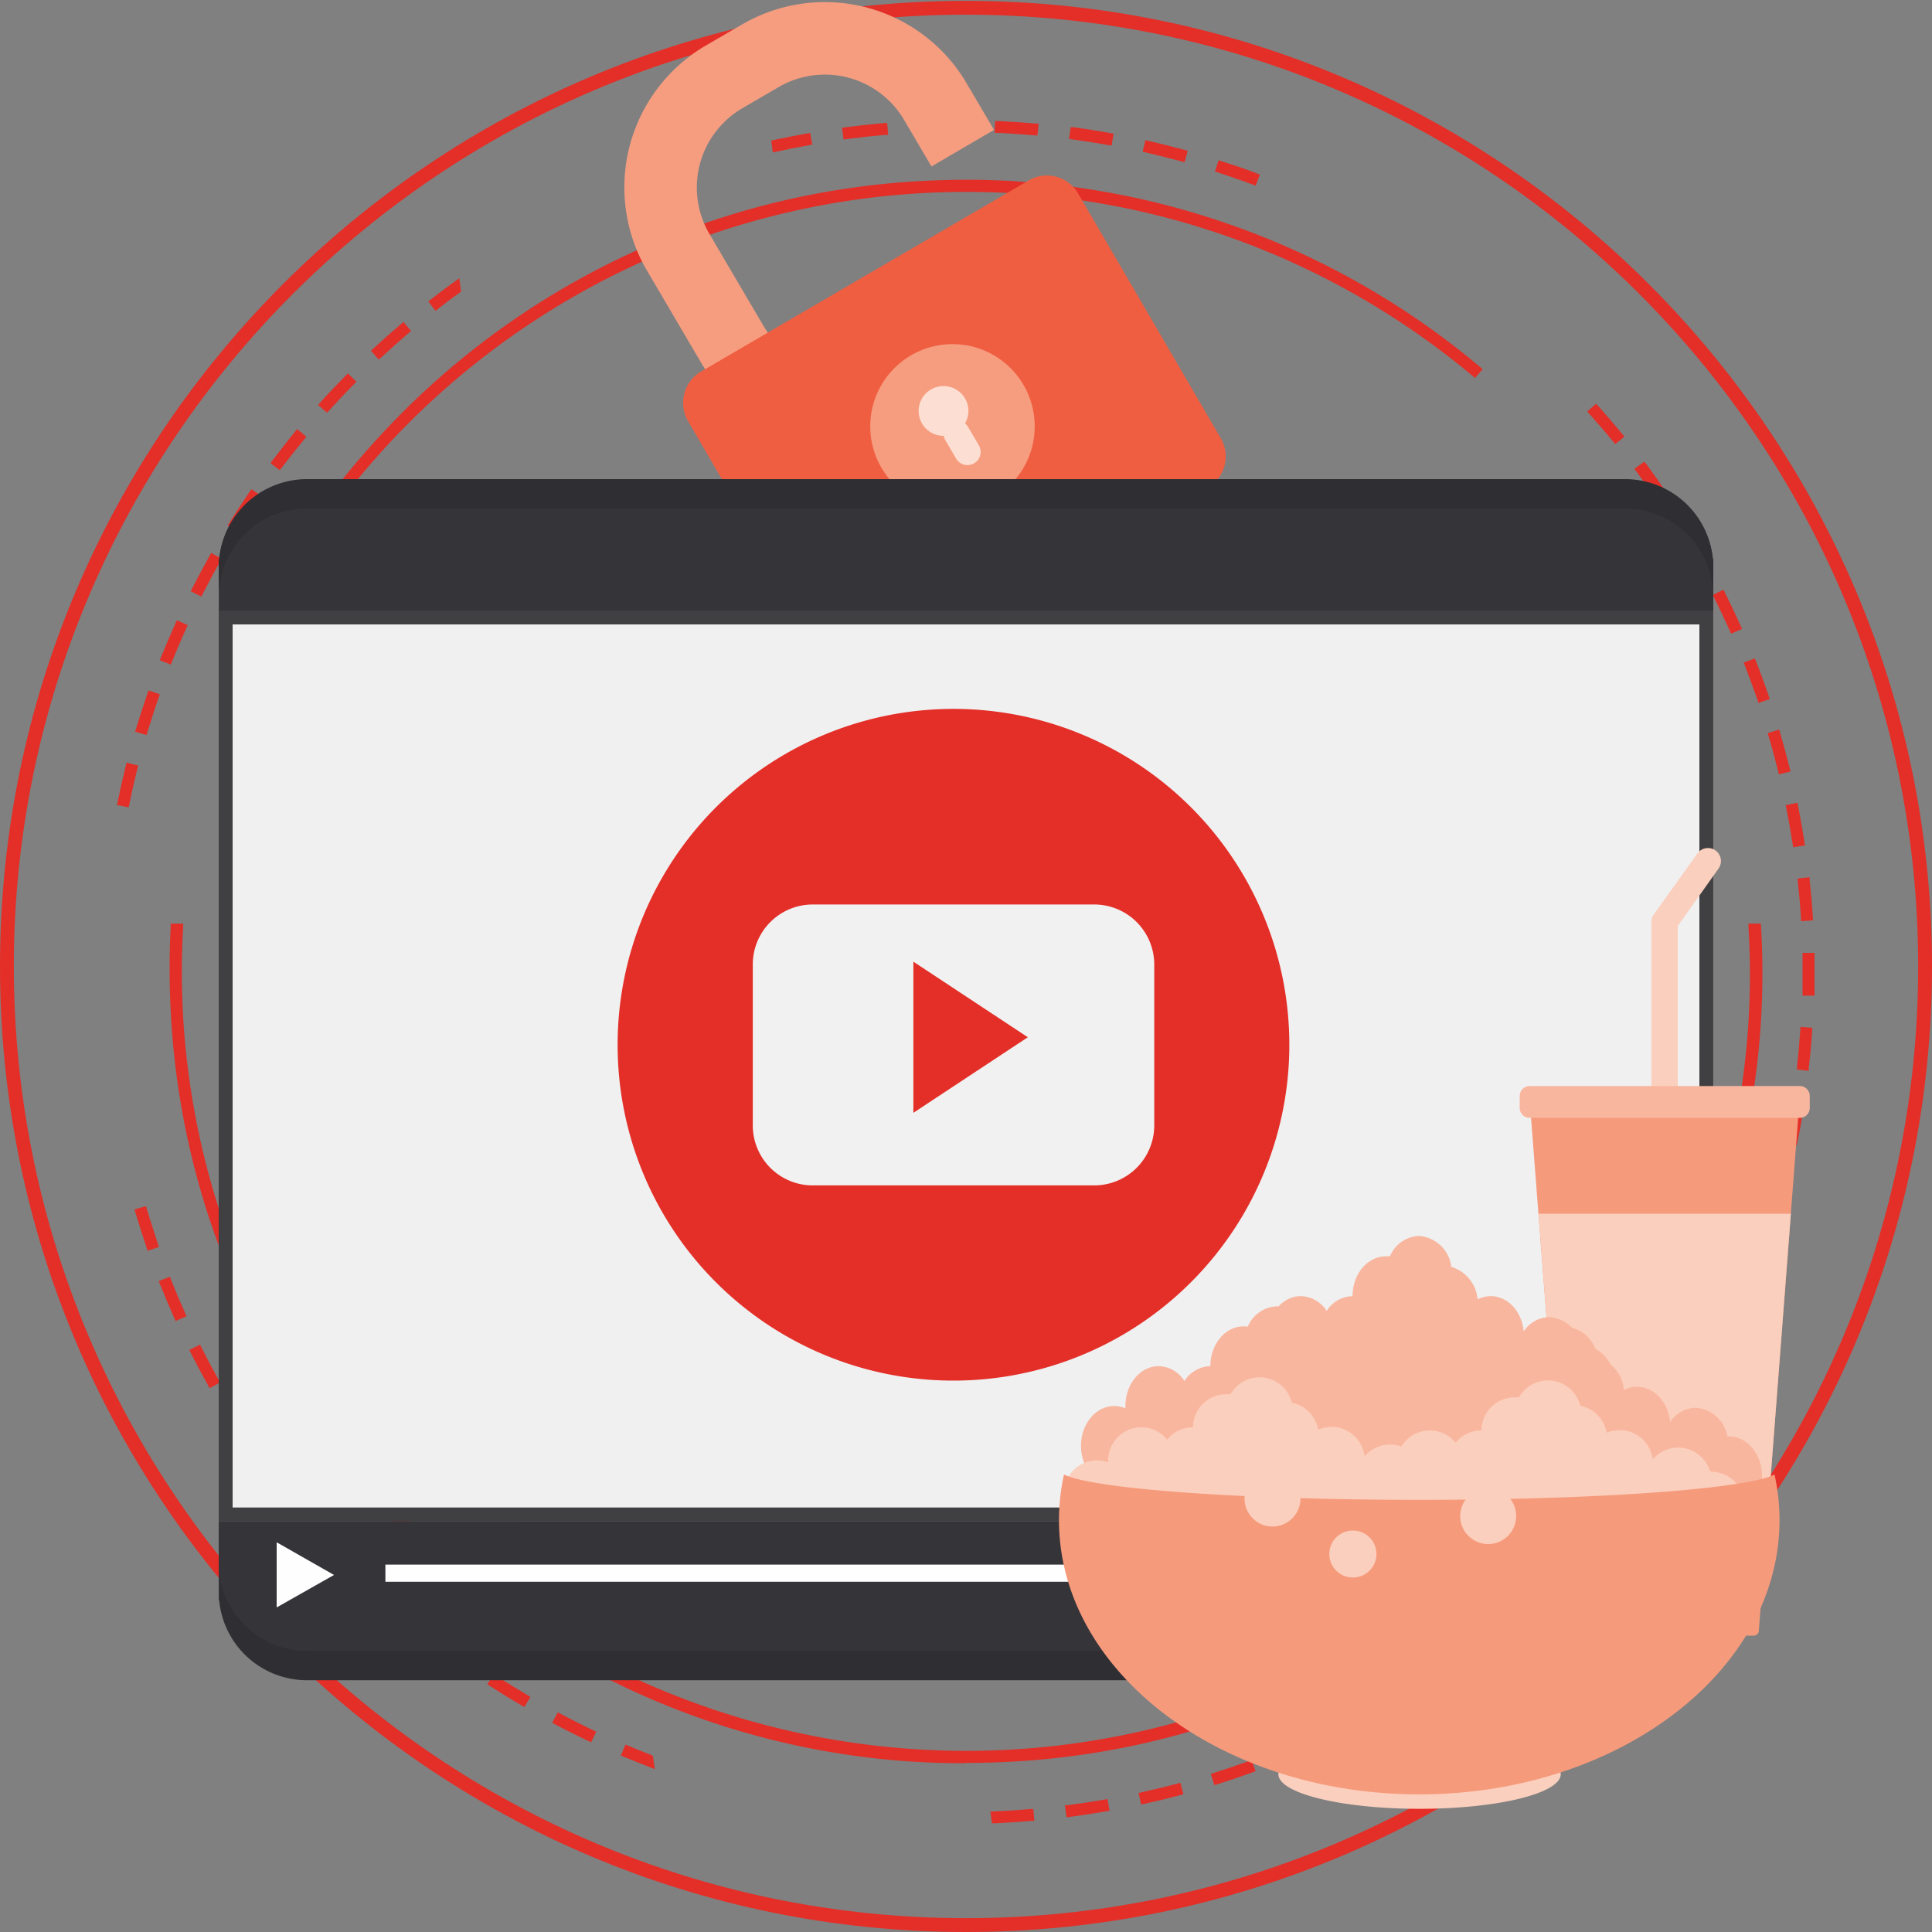 <svg id="Layer_1" data-name="Layer 1" xmlns="http://www.w3.org/2000/svg" viewBox="0 0 250 250"><rect x="0" y="0" width="250" height="250" fill="#808080" stroke="none"/><defs><style>.cls-1{fill:#e32f28}.cls-2{fill:#f69d80}.cls-12,.cls-14,.cls-2{isolation:isolate}.cls-12{fill:#fbcfbd}.cls-14{fill:#f9b69e}</style></defs><path class="cls-1" d="M35.68 77A101.08 101.08 0 0 1 49.5 57.73c36.93-40.54 99.61-44.41 141.28-9.33l.55-.6A103 103 0 0 0 34.72 77z"/><path class="cls-1" d="M35.34 76.67h.12a101.33 101.33 0 0 1 13.77-19.18 102.77 102.77 0 0 1 141.52-9.59l.05-.06A102.58 102.58 0 0 0 35.34 76.67zm.55.73H34.1l.29-.54A103.69 103.69 0 0 1 48.62 57a102.62 102.62 0 0 1 71.28-33.61c1.73-.08 3.49-.13 5.21-.13a103.23 103.23 0 0 1 66.46 24.27l.29.24-1 1.14-.27-.23A102 102 0 0 0 49.77 58 100.79 100.79 0 0 0 36 77.21l-.11.19zm-12.53 42.47h-.87a104.05 104.05 0 0 0 0 10.89A101.14 101.14 0 0 0 53.58 199l.54-.6a100.83 100.83 0 0 1-30.76-78.57"/><path class="cls-1" d="M22.84 120.24a102.15 102.15 0 0 0 0 10.5 101 101 0 0 0 30.74 67.77v-.06A101.3 101.3 0 0 1 23 120.24zm30.75 79.32l-.27-.26a101.76 101.76 0 0 1-31.23-68.52 104.91 104.91 0 0 1 0-10.93v-.34h1.61v.39a100.51 100.51 0 0 0 30.65 78.27l.25.25-1 1.14zM215.3 77c-1-1.89-2.13-3.75-3.29-5.57l-.59.65q1.52 2.43 2.88 4.92z"/><path class="cls-1" d="M214.52 76.67h.16c-.87-1.56-1.77-3.1-2.72-4.61l-.09.09a98.26 98.26 0 0 1 2.65 4.52zm1.39.73h-1.82l-.11-.19c-.91-1.66-1.87-3.3-2.88-4.9l-.14-.24 1.11-1.21.25.4q1.74 2.74 3.3 5.6l.29.54zm11.59 42.47h-.87a100.6 100.6 0 0 1-26.13 73.82C169.28 228 119.67 236 79.89 216.51l-.59.65a103.21 103.21 0 0 0 121.8-22.92 101.1 101.1 0 0 0 26.45-73.58c0-.26 0-.52-.05-.79"/><path class="cls-1" d="M79.89 217.05a101.29 101.29 0 0 0 45 10.38c1.72 0 3.46 0 5.18-.13a101.87 101.87 0 0 0 70.76-33.3 100.72 100.72 0 0 0 26.35-73.31v-.44H227a100.51 100.51 0 0 1-26.25 73.7A102.9 102.9 0 0 1 80 217l-.09.1zm45 11.11a102.06 102.06 0 0 1-45.75-10.67l-.43-.22 1.11-1.21.24.12A102.58 102.58 0 0 0 125 226.56a101.92 101.92 0 0 0 75.25-33.11 99.76 99.76 0 0 0 26-73.55v-.39h1.6l.07 1.13a101.4 101.4 0 0 1-26.54 73.84A102.59 102.59 0 0 1 130.09 228c-1.73.08-3.48.13-5.21.13zm41.68-1c1.5-.62 3-1.28 4.47-2l-.35-.73q-2.19 1-4.43 2l.31.74z"/><path class="cls-1" d="M166.73 226.61v.07c1.27-.53 2.53-1.09 3.78-1.66v-.07c-1.25.58-2.52 1.14-3.78 1.66zm-.36 1l-.6-1.42.34-.14q2.23-.93 4.42-2l.33-.16.66 1.39-.33.16q-2.22 1-4.49 2l-.33.14zm-130.5-36.72l-.65.48c1 1.29 2 2.58 3 3.83l.63-.52c-1-1.24-2-2.51-3-3.79"/><path class="cls-1" d="M35.73 191.44c.83 1.1 1.68 2.18 2.54 3.24l.06-.05c-.86-1.06-1.71-2.14-2.54-3.23zm2.44 4.27l-.23-.28c-1-1.26-2-2.54-3-3.84l-.22-.3 1.24-.91.22.29q1.46 1.92 3 3.78l.24.29-1.2 1zm-7.74-12.79l-.69.42q1.28 2.07 2.65 4.07l.67-.45c-.91-1.33-1.78-2.67-2.63-4"/><path class="cls-1" d="M30.24 183.46q1.1 1.74 2.25 3.45h.06c-.77-1.13-1.51-2.28-2.24-3.44zm2.05 4.46l-.21-.3q-1.36-2-2.66-4.09l-.19-.31 1.32-.81.19.32c.84 1.35 1.72 2.7 2.62 4l.21.31-1.28.86zm-13.65-31.37l-.78.23c.46 1.55.95 3.11 1.48 4.63l.77-.26q-.8-2.28-1.47-4.6"/><path class="cls-1" d="M18.32 157c.39 1.31.81 2.63 1.25 3.92h.07c-.44-1.3-.86-2.61-1.25-3.92zm.79 4.85l-.12-.35q-.79-2.31-1.48-4.65l-.1-.35 1.48-.43.1.35c.46 1.55 1 3.09 1.46 4.59l.12.34zm29.66 43.37l-.56.59q1.78 1.66 3.64 3.24l.53-.61c-1.23-1-2.43-2.12-3.61-3.22"/><path class="cls-1" d="M48.73 205.82c1 .93 2 1.85 3.08 2.75v-.06c-1-.89-2.07-1.81-3.08-2.74h-.05zm3.15 3.78l-.27-.24q-1.86-1.59-3.65-3.25l-.27-.26 1.06-1.12.25.27q1.75 1.65 3.6 3.22l.27.24-1 1.16zm-26.16-35.1l-.73.36q1.1 2.17 2.28 4.3l.71-.39c-.78-1.41-1.54-2.83-2.26-4.27"/><path class="cls-1" d="M25.49 175c.62 1.23 1.26 2.44 1.93 3.64h.06q-1-1.8-1.92-3.63zm1.64 4.63l-.18-.32c-.79-1.42-1.56-2.85-2.29-4.31l-.16-.32 1.39-.69.16.33q1.08 2.15 2.25 4.25l.18.32zm-5.35-14L21 166q.9 2.27 1.89 4.48l.74-.33q-1-2.2-1.87-4.45"/><path class="cls-1" d="M21.5 166.19c.51 1.27 1 2.53 1.6 3.79h.07c-.56-1.25-1.09-2.52-1.6-3.79zm1.22 4.75l-.15-.33c-.66-1.49-1.29-3-1.89-4.5l-.14-.34 1.44-.56.14.34c.57 1.46 1.2 2.95 1.87 4.44l.15.33-1.42.62zm134.66 59.56c1.56-.48 3.1-1 4.63-1.56l-.28-.76c-1.51.55-3.06 1.07-4.59 1.56l.24.77z"/><path class="cls-1" d="M157.6 230v.08c1.33-.43 2.64-.87 3.92-1.33v-.07c-1.3.47-2.62.91-3.91 1.32zm-.46 1l-.46-1.46.35-.11c1.51-.48 3.05-1 4.57-1.55l.35-.13.53 1.44-.35.13q-2.3.84-4.64 1.57l-.35.11zm-18.93 2.95l.11.8c1.61-.21 3.23-.46 4.83-.74l-.14-.79c-1.6.28-3.19.52-4.8.73"/><path class="cls-1" d="M138.62 234.22v.08a112 112 0 0 0 4.09-.62v-.08c-1.36.23-2.71.4-4.09.62zm-.62.9l-.2-1.53h.36c1.58-.21 3.19-.45 4.78-.73l.37-.07.26 1.52-.36.06c-1.6.28-3.23.53-4.85.74l-.36.05zm9.77-2.88l.17.79c1.59-.35 3.19-.74 4.75-1.16l-.21-.78c-1.55.41-3.14.8-4.71 1.15"/><path class="cls-1" d="M148.21 232.51v.08c1.34-.3 2.69-.63 4-1v-.08c-1.36.38-2.7.71-4 1zm-.55 1l-.33-1.5.36-.08c1.51-.33 3.09-.72 4.7-1.14l.35-.1.4 1.49-.35.09c-1.58.42-3.18.81-4.77 1.16zm-91.54-21.97l-.5.63c1.29 1 2.59 2 3.91 2.92l.48-.66c-1.32-.94-2.61-1.9-3.89-2.89"/><path class="cls-1" d="M56.14 212.11c1.08.84 2.19 1.67 3.31 2.47v-.06c-1.11-.81-2.21-1.63-3.3-2.47v.06zm3.48 3.49l-.3-.21q-2-1.42-3.92-2.93l-.29-.23 1-1.21.28.23c1.28 1 2.59 2 3.87 2.89l.3.21-.9 1.25zm4.38 1.56l-.44.67c1.36.89 2.76 1.75 4.15 2.57l.42-.7c-1.4-.81-2.77-1.66-4.13-2.54"/><path class="cls-1" d="M64.08 217.73c1.16.74 2.33 1.47 3.52 2.17v-.07c-1.19-.7-2.36-1.42-3.52-2.17v.07zm3.77 3.17l-.31-.19q-2.12-1.23-4.17-2.57l-.31-.2.85-1.29.31.2c1.3.85 2.69 1.7 4.11 2.54l.31.18zm16.33 6.55c-1-.39-2-.8-3-1.22l-.32.75c1.15.48 2.31.94 3.48 1.39l-.12-.92z"/><path class="cls-1" d="M81.3 226.78c.77.32 1.6.65 2.55 1v-.08l-2.51-1v.07zm3.44 2.15l-.58-.22c-1.35-.52-2.46-1-3.48-1.4l-.34-.14.6-1.42.34.14c1 .42 2 .83 3 1.22l.2.08zm-12.37-6.86l-.38.71c1.43.76 2.9 1.5 4.37 2.19l.35-.72c-1.46-.7-2.91-1.42-4.34-2.18"/><path class="cls-1" d="M72.49 222.63q1.83 1 3.69 1.86v-.07c-1.24-.6-2.48-1.22-3.7-1.86v.07zm4 2.83l-.33-.16q-2.22-1.05-4.39-2.2l-.32-.17.73-1.35.32.17q2.14 1.13 4.32 2.17l.34.15-.67 1.39zM42 198.35l-.61.54q1.63 1.81 3.33 3.55l.59-.57a99.834 99.834 0 0 1-3.31-3.52"/><path class="cls-1" d="M41.91 198.92q1.38 1.53 2.82 3h.06c-.94-1-1.89-2-2.82-3l-.06.06zm2.81 4l-.26-.26q-1.71-1.74-3.34-3.56l-.25-.27 1.16-1 .24.28q1.6 1.78 3.3 3.51l.26.26-1.11 1.12zm-5.6-146.4l-.63-.52c-1 1.26-2 2.53-3 3.83l.65.48q1.46-1.94 3-3.79"/><path class="cls-1" d="M36 59.78h.06c.83-1.09 1.68-2.17 2.55-3.23l-.06-.05c-.88 1.11-1.73 2.19-2.55 3.28zm.21 1.07L35 59.93l.22-.29q1.47-1.95 3-3.84l.23-.28 1.2 1-.24.28q-1.53 1.86-3 3.78zm15.94-18.68c-1.23 1-2.45 2.13-3.64 3.24l.56.59q1.77-1.65 3.61-3.21z"/><path class="cls-1" d="M49 45.43h.06c1-.93 2-1.84 3.07-2.73v-.06c-1 .9-2.08 1.82-3.08 2.74zm0 1.09l-1-1.13.27-.25c1.2-1.11 2.41-2.19 3.66-3.25l.27-.23 1 1.17-.28.23q-1.83 1.56-3.6 3.21zm-4 2.28c-1.14 1.16-2.26 2.34-3.34 3.54l.6.55c1.08-1.2 2.18-2.37 3.32-3.52z"/><path class="cls-1" d="M42.19 52.32h.06c.93-1 1.88-2 2.83-3h-.06c-1 1-1.92 2-2.83 3zm.12 1.08l-1.15-1 .24-.27c1.07-1.19 2.2-2.38 3.35-3.55l.26-.26 1.11 1.07-.26.26q-1.7 1.73-3.31 3.51zm16.84-16.7c-1.08.78-2.16 1.58-3.22 2.4l.5.64c.93-.72 1.88-1.43 2.84-2.13l-.12-.91z"/><path class="cls-1" d="M56.45 39.16v.06c.78-.6 1.58-1.19 2.38-1.77v-.09c-.83.64-1.63 1.23-2.38 1.8zm-.08 1.09L55.42 39l.29-.23c1-.75 2-1.54 3.23-2.41l.5-.36.22 1.74-.17.13c-1 .69-1.9 1.4-2.83 2.11l-.29.23zm48.31-21.87l-.14-.8c-1.44.26-2.89.55-4.33.86l.11.8c1.44-.32 2.9-.6 4.36-.86"/><path class="cls-1" d="M100.62 18.72v.08c1.22-.26 2.44-.5 3.62-.72V18c-1.15.22-2.37.45-3.62.72zm-.62 1l-.2-1.53.33-.07c1.52-.33 3-.62 4.34-.86l.36-.06.28 1.51-.37.07c-1.41.25-2.88.54-4.35.86zm28.59 215.07l.1.8c1.59-.07 3.18-.17 4.77-.31l-.07-.81c-1.59.14-3.21.25-4.8.32"/><path class="cls-1" d="M129 235.09v.08c1.35-.06 2.71-.15 4-.26v-.08c-1.26.11-2.62.17-4 .26zm-.64.84l-.2-1.53h.4c1.6-.07 3.19-.17 4.78-.31h.37l.14 1.53h-.37c-1.57.14-3.18.24-4.78.32zM32.63 63.81q-1.38 2-2.67 4.07l.69.43c.85-1.37 1.74-2.72 2.65-4l-.67-.45z"/><path class="cls-1" d="M30.46 67.76h.07c.73-1.17 1.48-2.31 2.26-3.45h-.07c-.77 1.13-1.53 2.28-2.26 3.44zm.31 1L29.45 68l.2-.31c.85-1.36 1.75-2.74 2.67-4.09l.21-.3 1.28.87-.21.3c-.91 1.32-1.79 2.67-2.64 4zm-3.3 3.26c-.8 1.42-1.56 2.85-2.3 4.29l.73.37q1.09-2.16 2.28-4.26z"/><path class="cls-1" d="M25.67 76.2h.07c.62-1.22 1.27-2.43 1.94-3.63h-.07c-.67 1.2-1.32 2.43-1.94 3.63zm.39 1l-1.38-.69.16-.33q1.11-2.17 2.31-4.31l.18-.32 1.35.76-.18.31q-1.18 2.1-2.27 4.25zm-9.41 21.93c-.4 1.58-.76 3.16-1.08 4.75l.79.16c.33-1.57.69-3.16 1.08-4.71l-.79-.2z"/><path class="cls-1" d="M16 103.6h.08c.27-1.34.58-2.69.91-4h-.07c-.33 1.32-.64 2.67-.92 4zm.65.87l-1.52-.3.08-.36c.33-1.6.69-3.21 1.08-4.77l.09-.35 1.5.37-.09.36c-.39 1.56-.75 3.14-1.06 4.7zm6.41-23.71q-1 2.22-1.9 4.48l.75.3q.9-2.25 1.9-4.45z"/><path class="cls-1" d="M21.63 85h.07c.52-1.28 1.06-2.55 1.62-3.79h-.07c-.56 1.29-1.1 2.55-1.62 3.79zm.48 1l-1.43-.57.13-.34q.92-2.26 1.92-4.49l.15-.34 1.41.63-.15.34q-1 2.19-1.89 4.43zm-2.66 3.8c-.54 1.53-1 3.08-1.51 4.63l.78.23c.46-1.53 1-3.08 1.49-4.6z"/><path class="cls-1" d="M18.4 94.19h.07c.4-1.31.83-2.62 1.28-3.92h-.08c-.45 1.3-.87 2.61-1.27 3.93zm.57.93l-1.48-.44.1-.35c.46-1.53 1-3.1 1.51-4.65l.12-.34 1.46.5-.12.34c-.53 1.52-1 3-1.49 4.59l-.1.35zm210.86 62.09c.46-1.55.9-3.13 1.3-4.69l-.79-.2c-.4 1.56-.83 3.12-1.29 4.66l.78.23z"/><path class="cls-1" d="M229.5 156.74h.08c.39-1.32.76-2.66 1.1-4h-.08c-.33 1.32-.7 2.65-1.1 4zm.57.93l-1.48-.44.11-.35c.46-1.55.89-3.11 1.28-4.65l.09-.35 1.5.37-.09.36c-.39 1.56-.83 3.15-1.3 4.71l-.11.35zm-5.87-76.16l.74-.33q-1-2.22-2.07-4.4l-.73.36q1.08 2.16 2.06 4.37"/><path class="cls-1" d="M222.63 77.31c.6 1.22 1.19 2.47 1.76 3.72h.07c-.56-1.25-1.15-2.49-1.76-3.72h-.07zM224 82l-.14-.33q-1-2.2-2.06-4.36l-.17-.32 1.39-.69.16.33q1.09 2.19 2.09 4.41l.15.34L224 82zm-15-25l.63-.51c-1-1.25-2.08-2.48-3.17-3.69l-.6.53C207 54.47 208 55.7 209 56.94"/><path class="cls-1" d="M206.4 53.3c.9 1 1.8 2.06 2.68 3.13h.06c-.87-1.06-1.76-2.1-2.68-3.13zm2.6 4.16l-.23-.29q-1.53-1.86-3.14-3.65l-.24-.28 1.15-1 .25.27c1.08 1.22 2.14 2.45 3.18 3.71l.23.28zM175.41 223c1.43-.75 2.86-1.54 4.26-2.35l-.41-.7q-2.1 1.22-4.23 2.34z"/><path class="cls-1" d="M175.52 222.46v.07c1.21-.64 2.42-1.31 3.6-2v-.07c-1.18.68-2.38 1.35-3.6 2zm-.27 1l-.72-1.36.33-.17a95.75 95.75 0 0 0 4.21-2.33l.32-.18.78 1.33-.32.18q-2.11 1.23-4.27 2.37l-.33.17zm39.56-158.79l.68-.45q-1.38-2-2.83-4l-.65.48c1 1.29 1.9 2.6 2.8 3.93"/><path class="cls-1" d="M212.52 60.82c.82 1.1 1.61 2.22 2.39 3.34h.06c-.77-1.13-1.57-2.25-2.38-3.35h-.07zm2.19 4.36l-.2-.31q-1.37-2-2.8-3.91l-.22-.29 1.25-.92.26.25q1.46 2 2.83 4l.2.31-1.28.86zm-90.48-48.5v-.81c-1.62 0-3.26 0-4.89.1v.81c1.61-.07 3.24-.1 4.85-.1"/><path class="cls-1" d="M119.73 16.32v.08c1.38 0 2.75-.08 4.13-.08v-.08c-1.37 0-2.76.03-4.13.08zm-.7.84l-.03-1.54h.37c1.55-.07 3.14-.1 4.71-.1h.56v1.54H124c-1.55 0-3.11 0-4.64.1zm-9.56.48h.24c1.6-.21 3.23-.38 4.83-.52l-.07-.81c-1.63.14-3.25.32-4.87.53h-.23z"/><path class="cls-1" d="M109.78 17.15v.08c1.42-.18 2.88-.34 4.35-.47v-.08c-1.43.13-2.9.29-4.35.47zm-.62.9l-.2-1.53.6-.07c1.63-.21 3.27-.39 4.87-.53h.37l.13 1.53h-.36c-1.62.14-3.24.32-4.81.52l-.6.08zm24.76-.93l.07-.8c-1.62-.15-3.24-.26-4.87-.33v.81c1.61.07 3.24.18 4.84.33"/><path class="cls-1" d="M129.46 16.45c1.39.07 2.78.16 4.13.28v-.08c-1.38-.12-2.75-.21-4.13-.28v.08zm4.79 1.07h-.36c-1.58-.14-3.2-.25-4.83-.33h-.36l.07-1.53h.37c1.65.08 3.29.19 4.89.33h.37l-.15 1.53zm28 6l.28-.76q-2.3-.86-4.62-1.6l-.25.76c1.53.5 3.07 1 4.59 1.6"/><path class="cls-1" d="M158.14 21.73c1.29.42 2.6.88 3.91 1.36v-.08c-1.3-.47-2.6-.92-3.92-1.35v.07zm4.34 2.3l-.34-.13c-1.52-.56-3-1.09-4.58-1.59l-.35-.11.48-1.46.35.11c1.53.49 3.09 1 4.64 1.61l.35.13zM153 20.58l.21-.78c-1.57-.43-3.15-.83-4.75-1.19l-.18.78c1.58.36 3.17.76 4.72 1.19"/><path class="cls-1" d="M148.74 19.12c1.34.31 2.69.65 4 1v-.08c-1.33-.36-2.67-.69-4-1v.08zm4.54 1.88l-.36-.1c-1.56-.43-3.12-.82-4.7-1.18l-.36-.08.35-1.5.36.08c1.61.37 3.21.77 4.76 1.19l.36.1zm-9.74-2.61l.14-.79c-1.6-.29-3.21-.54-4.83-.76l-.11.8c1.6.21 3.21.47 4.8.75"/><path class="cls-1" d="M139.16 17.36c1.36.19 2.73.4 4.08.64v-.08c-1.35-.24-2.72-.45-4.08-.64zm4.67 1.49l-.36-.07c-1.59-.28-3.18-.53-4.78-.75l-.36-.05.21-1.52h.36c1.6.22 3.23.48 4.85.77l.36.07zm76 54l.71-.39q-1.18-2.12-2.46-4.19l-.69.43c.84 1.36 1.66 2.75 2.44 4.15"/><path class="cls-1" d="M217.94 68.84c.72 1.16 1.41 2.35 2.08 3.54h.07c-.67-1.19-1.37-2.38-2.08-3.54zm1.8 4.53l-.18-.32q-1.17-2.1-2.44-4.14l-.19-.31 1.32-.81.19.31c.86 1.38 1.68 2.79 2.47 4.2l.18.32-1.35.75zm-13.69 125.91c1.09-1.2 2.16-2.44 3.19-3.69l-.63-.51c-1 1.24-2.08 2.46-3.17 3.66l.61.54z"/><path class="cls-1" d="M206 198.71h.06q1.38-1.53 2.7-3.12h-.06q-1.36 1.59-2.7 3.12zm.12 1.08l-1.15-1 .24-.27q1.62-1.78 3.16-3.64l.23-.28 1.2 1-.24.29c-1 1.25-2.1 2.48-3.2 3.69l-.24.27zm6.18-8q1.47-1.94 2.85-4l-.67-.45q-1.38 2-2.83 3.92z"/><path class="cls-1" d="M212.12 191.21h.06c.84-1.11 1.65-2.23 2.42-3.34h-.07a88.43 88.43 0 0 1-2.41 3.34zm.21 1.08l-1.23-.93.22-.29c1-1.28 1.91-2.59 2.82-3.91l.2-.3 1.28.87-.21.3c-.92 1.34-1.88 2.66-2.86 4l-.22.3zm5.45-8.54c.86-1.37 1.7-2.78 2.5-4.18l-.71-.4c-.79 1.4-1.62 2.79-2.48 4.15l.69.43z"/><path class="cls-1" d="M217.6 183.21h.07c.72-1.17 1.42-2.35 2.11-3.54h-.07c-.68 1.19-1.39 2.37-2.11 3.54zm.3 1l-1.31-.82.19-.31c.85-1.36 1.68-2.74 2.47-4.14l.18-.32 1.35.76-.18.32c-.81 1.42-1.64 2.82-2.51 4.2l-.19.31zm-34.08 33.87c1.37-.88 2.71-1.79 4-2.72l-.47-.66c-1.32.93-2.65 1.83-4 2.7l.44.68z"/><path class="cls-1" d="M183.89 217.56v.06c1.16-.74 2.3-1.51 3.42-2.3v-.07c-1.12.79-2.26 1.56-3.41 2.31zm-.18 1.07l-.84-1.29.31-.2c1.35-.86 2.7-1.77 4-2.69l.3-.21.9 1.25-.31.21c-1.3.92-2.66 1.84-4 2.74zm38.87-43.35q1.11-2.17 2.11-4.39l-.74-.34c-.67 1.47-1.37 2.93-2.1 4.36l.73.37z"/><path class="cls-1" d="M222.35 174.75h.07c.62-1.22 1.21-2.46 1.79-3.71h-.08c-.57 1.25-1.13 2.48-1.78 3.71zm.39 1l-1.38-.7.17-.32c.74-1.45 1.44-2.92 2.09-4.34l.15-.34 1.41.63-.18.32q-1 2.22-2.12 4.4l-.17.33zm-31 36.74q1.92-1.5 3.78-3.07l-.53-.62c-1.23 1.05-2.48 2.06-3.75 3.05l.5.64z"/><path class="cls-1" d="M191.79 211.93l.05.06c1.08-.84 2.15-1.71 3.2-2.59v-.06c-1.05.88-2.12 1.75-3.2 2.59zm-.08 1.09l-1-1.21.29-.23c1.26-1 2.52-2 3.74-3l.28-.23 1 1.17-.28.24q-1.86 1.58-3.8 3.08l-.29.22zm7.5-6.81q1.78-1.67 3.49-3.39l-.58-.57q-1.69 1.73-3.47 3.37z"/><path class="cls-1" d="M199.17 205.63l.05.06c1-.94 2-1.89 3-2.87h-.05c-1 1-2 1.93-3 2.86zm0 1.09l-1.06-1.12.27-.25q1.77-1.64 3.46-3.35l.26-.26 1.1 1.07-.25.26c-1.15 1.16-2.32 2.3-3.51 3.4zm33.15-97.5l.8-.13c-.24-1.6-.53-3.21-.84-4.78l-.8.15c.31 1.57.59 3.17.84 4.76"/><path class="cls-1" d="M231.93 104.75c.26 1.33.5 2.69.71 4h.08c-.21-1.36-.45-2.71-.71-4.05zm.1 4.88l-.05-.36q-.37-2.37-.84-4.74l-.07-.35 1.52-.3.07.36c.31 1.58.6 3.2.84 4.8l.06.36zm-5.43 56.78c.61-1.5 1.18-3 1.72-4.56l-.77-.27q-.8 2.28-1.7 4.53z"/><path class="cls-1" d="M226.33 165.9h.07c.5-1.26 1-2.55 1.45-3.86h-.07c-.46 1.3-.95 2.59-1.45 3.86zm.48 1l-1.44-.57.14-.34q.9-2.24 1.69-4.51l.12-.34 1.47.5-.12.35c-.54 1.54-1.12 3.06-1.72 4.57zm.93-76.39l.77-.26q-.8-2.3-1.68-4.56l-.76.29c.59 1.5 1.14 3 1.67 4.53"/><path class="cls-1" d="M226.54 86.17c.5 1.27 1 2.56 1.42 3.86h.08c-.45-1.29-.92-2.58-1.42-3.86h-.08zm1 4.79l-.11-.35c-.52-1.52-1.08-3-1.66-4.52l-.14-.34 1.44-.56.14.34c.58 1.49 1.15 3 1.68 4.58l.12.35-1.46.5zm2.95 8.79l.79-.19a112 112 0 0 0-1.26-4.69l-.78.22c.45 1.54.87 3.11 1.25 4.66"/><path class="cls-1" d="M229.65 95.34c.38 1.31.74 2.64 1.07 4h.08c-.33-1.33-.69-2.65-1.07-4h-.08zm.53 4.86l-.08-.36c-.39-1.56-.8-3.1-1.26-4.64l-.1-.35 1.49-.44.1.35c.46 1.59.89 3.17 1.27 4.71l.09.36-1.51.37zm4 18.56c-.11-1.62-.25-3.23-.42-4.85l-.76.09c.17 1.6.31 3.22.42 4.81h.81z"/><path class="cls-1" d="M233.37 114.33c.15 1.35.26 2.72.36 4.09h.08c-.1-1.37-.22-2.74-.36-4.1zm-.32 4.87v-.37c-.1-1.6-.24-3.19-.42-4.79v-.36l1.54-.17v.36c.18 1.64.32 3.28.42 4.86v.37l-1.54.1zm-.84 28.57c.33-1.58.62-3.19.87-4.79l-.8-.12c-.25 1.58-.54 3.18-.86 4.75l.79.16z"/><path class="cls-1" d="M231.85 147.32h.08c.27-1.36.52-2.72.74-4.05h-.08c-.22 1.36-.47 2.73-.74 4.05zm.65.88l-1.51-.31.07-.36c.32-1.58.61-3.17.86-4.73l.06-.36 1.52.24-.05.36c-.25 1.57-.54 3.19-.88 4.8l-.07.36zm1.24-10c.18-1.61.33-3.23.44-4.84l-.81-.06c-.11 1.61-.26 3.21-.44 4.81z"/><path class="cls-1" d="M233.34 137.76h.07c.15-1.35.28-2.72.38-4.1h-.08c-.1 1.37-.22 2.73-.37 4.1zm.73.81l-1.54-.17v-.37c.18-1.55.32-3.16.43-4.78v-.37l1.54.11v.36c-.11 1.62-.26 3.26-.45 4.86v.36zm.33-10.1v-4.86h-.81v4.82h.81z"/><path class="cls-1" d="M234 128.1v-4.12 4.11zm.8.74h-1.55v-.37-5.17h1.55v5.24z"/><path class="cls-1" d="M125 1.9C57.06 1.9 1.79 57.14 1.79 125.05S57.06 248.21 125 248.21 248.21 193 248.21 125.05 192.94 1.9 125 1.9m0 248.1C56.08 250 0 194 0 125.05S56.08.11 125 .11s125 56.05 125 124.94S193.92 250 125 250"/><path class="cls-2" d="M113.17 47.26a11.9 11.9 0 0 1-14.4-5.13l-7-11.91A11.88 11.88 0 0 1 96.07 14l4.65-2.71A11.89 11.89 0 0 1 117 15.54l3.53 6 8.1-4.73-3.53-6A21.27 21.27 0 0 0 96 3.18l-4.66 2.71A21.25 21.25 0 0 0 83.71 35l7 11.91a21.27 21.27 0 0 0 27.27 8.57z"/><path d="M158.08 56.9a4.7 4.7 0 0 1-2 6.33l-42 24.5a4.71 4.71 0 0 1-6.49-1.39L88.92 54.29a4.7 4.7 0 0 1 2-6.33l42-24.5a4.69 4.69 0 0 1 6.48 1.39z" style="isolation:isolate" fill="#f05e41"/><ellipse class="cls-2" cx="123.25" cy="55.17" rx="10.64" ry="10.64"/><path d="M124.87 51.55a3.22 3.22 0 1 0-2.74 4.85 1.77 1.77 0 0 0 .2.57l1.39 2.37a1.7 1.7 0 1 0 2.94-1.72l-1.39-2.37a1.6 1.6 0 0 0-.4-.46 3.19 3.19 0 0 0 0-3.24z" style="isolation:isolate" fill="#fcdfd2"/><path d="M28.3 196.87h193.39V79H28.3zm3.6-3.6h186.2V82.6H31.9z" fill="#404042"/><path d="M30.1 195.07h189.8V80.8H30.1z" fill="#f0f0f1"/><path d="M28.3 196.87v6.59h.06a11.42 11.42 0 0 0 11.4 10.35h170.48a11.43 11.43 0 0 0 11.4-10.35h.05v-6.59H28.3zM221.7 79v-6.59h-.06a11.41 11.41 0 0 0-11.4-10.34H39.76a11.41 11.41 0 0 0-11.4 10.34h-.05V79z" fill="#353439"/><path d="M221.64 72.29A11.41 11.41 0 0 0 210.24 62H39.76a11.42 11.42 0 0 0-11.4 10.34h-.05v3.8h.05a11.42 11.42 0 0 1 11.4-10.35h170.48a11.42 11.42 0 0 1 11.4 10.35h.05v-3.8zM28.36 207.08a11.41 11.41 0 0 0 11.4 10.34h170.48a11.41 11.41 0 0 0 11.4-10.34h.05v-3.79h-.05a11.41 11.41 0 0 1-11.4 10.34H39.76a11.42 11.42 0 0 1-11.4-10.34h-.05v3.79z" fill="#2f2e32"/><path d="M49.87 204.68h152.27v-2.22H49.87zm-6.65-.88L35.8 208v-8.43z" fill="#fefefe"/><path d="M205.62 207.15h1.83v-3.61h-1.83zm2.83 0h1.83v-4.92h-1.83zm2.78 0h1.83v-6.53h-1.83z" fill="#5b595f"/><path class="cls-1" d="M79.92 135.21a43.46 43.46 0 1 1 43.46 43.44 43.44 43.44 0 0 1-43.46-43.44"/><path d="M118.19 144v-19.56l14.81 9.78zm31.17-19.2a7.77 7.77 0 0 0-7.77-7.76h-36.42a7.76 7.76 0 0 0-7.76 7.76v20.82a7.76 7.76 0 0 0 7.76 7.77h36.42a7.77 7.77 0 0 0 7.77-7.77V124.8z" fill="#f1f1f1"/><path class="cls-12" d="M215.42 144.27a1.68 1.68 0 0 0 1.68-1.68v-22.76l5.27-7.43a1.68 1.68 0 1 0-2.75-1.93l-5.62 7.86a1.67 1.67 0 0 0-.31 1v23.29a1.69 1.69 0 0 0 1.73 1.65z"/><path d="M198.2 142.66a.64.64 0 0 1 .47-.21h33.49a.64.64 0 0 1 .47.21.63.63 0 0 1 .17.49l-5.21 67.9a.65.65 0 0 1-.65.6h-23.05a.65.65 0 0 1-.65-.6l-5.24-67.9a.63.63 0 0 1 .2-.49z" style="isolation:isolate" fill="#f69a7c"/><path class="cls-12" d="M203.01 208.03l-3.92-50.98h32.65l-3.92 50.98h-24.81z"/><path class="cls-14" d="M196.65 143.36a1.28 1.28 0 0 0 1.29 1.29h34.95a1.28 1.28 0 0 0 1.29-1.29v-1.54a1.29 1.29 0 0 0-1.29-1.29h-34.95a1.29 1.29 0 0 0-1.29 1.29zM204.77 174.14h-.17a4.5 4.5 0 0 0-4.13-3.71 4.05 4.05 0 0 0-3.3 1.85c-.24-2.57-2.06-4.56-4.27-4.56a3.81 3.81 0 0 0-1.7.41 4.82 4.82 0 0 0-3.4-4.2 4.54 4.54 0 0 0-4.18-4 4.25 4.25 0 0 0-3.76 2.64 3.19 3.19 0 0 0-.54 0c-2.38 0-4.3 2.3-4.3 5.15a4.07 4.07 0 0 0-3.35 1.91 4.06 4.06 0 0 0-3.34-1.91c-2.38 0-4.3 2.3-4.3 5.15v.3a3.72 3.72 0 0 0-1.45-.3c-2.37 0-4.3 2.3-4.3 5.15s1.93 5.15 4.3 5.15a2.52 2.52 0 0 0 .48 0l41.7 1.3c2.38 0 4.3-2.31 4.3-5.15s-1.91-5.18-4.29-5.18z"/><path class="cls-14" d="M186.37 183.21h-.18a4.49 4.49 0 0 0-4.12-3.71 4.05 4.05 0 0 0-3.3 1.85c-.24-2.57-2.06-4.57-4.27-4.57a3.69 3.69 0 0 0-1.7.42 4.84 4.84 0 0 0-3.4-4.21 4.54 4.54 0 0 0-4.18-3.95 4.25 4.25 0 0 0-3.76 2.64 3.29 3.29 0 0 0-.54-.05c-2.38 0-4.3 2.31-4.3 5.15a4.08 4.08 0 0 0-3.35 1.92 4.07 4.07 0 0 0-3.34-1.92c-2.38 0-4.3 2.31-4.3 5.16v.3a3.72 3.72 0 0 0-1.45-.3c-2.37 0-4.3 2.3-4.3 5.15s1.93 5.15 4.3 5.15a3.88 3.88 0 0 0 .48 0l41.7 1.3c2.38 0 4.3-2.31 4.3-5.15s-1.91-5.18-4.29-5.18z"/><path class="cls-14" d="M223.71 185.87h-.18a4.48 4.48 0 0 0-4.13-3.7 4 4 0 0 0-3.29 1.85c-.25-2.57-2.07-4.57-4.27-4.57a3.66 3.66 0 0 0-1.7.42 4.83 4.83 0 0 0-3.41-4.21 4.53 4.53 0 0 0-4.18-4 4.24 4.24 0 0 0-3.75 2.65 3.31 3.31 0 0 0-.55-.05c-2.37 0-4.3 2.31-4.3 5.15a4.07 4.07 0 0 0-3.34 1.92 4.08 4.08 0 0 0-3.35-1.92c-2.37 0-4.3 2.31-4.3 5.15v.31a3.51 3.51 0 0 0-1.44-.31c-2.38 0-4.3 2.31-4.3 5.15s1.92 5.15 4.3 5.15a3.87 3.87 0 0 0 .48 0l41.7 1.29c2.37 0 4.3-2.3 4.3-5.15s-1.92-5.13-4.29-5.13z"/><path class="cls-12" d="M184.2 190h-.2a4.31 4.31 0 0 0-7.43-1.54 4.29 4.29 0 0 0-6-3.45 4.31 4.31 0 0 0-3.41-3.5 4.3 4.3 0 0 0-7.93-1.09 4.93 4.93 0 0 0-.55 0 4.28 4.28 0 0 0-4.3 4.27 4.29 4.29 0 0 0-3.35 1.6 4.3 4.3 0 0 0-7.64 2.68v.25a4.28 4.28 0 1 0-1.45 8.31 3.64 3.64 0 0 0 .48 0l41.7 1.08a4.28 4.28 0 1 0 0-8.56z"/><path class="cls-12" d="M221.46 190.39h-.18a4.31 4.31 0 0 0-7.42-1.54 4.29 4.29 0 0 0-4.27-3.79 4.34 4.34 0 0 0-1.7.34 4.28 4.28 0 0 0-3.4-3.49 4.31 4.31 0 0 0-7.94-1.09 3.27 3.27 0 0 0-.54 0 4.28 4.28 0 0 0-4.3 4.28 4.3 4.3 0 0 0-3.35 1.59 4.31 4.31 0 0 0-7.65 2.69 2.11 2.11 0 0 0 0 .25 4.37 4.37 0 0 0-1.45-.25 4.28 4.28 0 1 0 0 8.55h.48l41.7 1.08a4.28 4.28 0 1 0 0-8.56zM183.68 229.25c-9.06 0-16.57-.18-18-.41a1.28 1.28 0 0 0-.26.74c0 2.48 8.18 4.48 18.27 4.48s18.27-2 18.27-4.48a1.34 1.34 0 0 0-.25-.74c-1.46.23-8.97.41-18.03.41z"/><path d="M183.68 194.08c-23.11 0-42.28-1.42-46-3.28a27.4 27.4 0 0 0-.65 5.89c0 19.6 20.88 35.5 46.62 35.5s46.62-15.9 46.62-35.5a27.4 27.4 0 0 0-.65-5.89c-3.62 1.86-22.83 3.28-45.94 3.28z" fill="#f69a7c"/><path class="cls-12" d="M168.28 193.89a3.62 3.62 0 1 1-3.62-3.6 3.61 3.61 0 0 1 3.62 3.6zM196.19 196.15a3.62 3.62 0 1 1-3.62-3.59 3.61 3.61 0 0 1 3.62 3.59z"/><ellipse class="cls-12" cx="175.06" cy="201.09" rx="3.05" ry="3.04"/></svg>